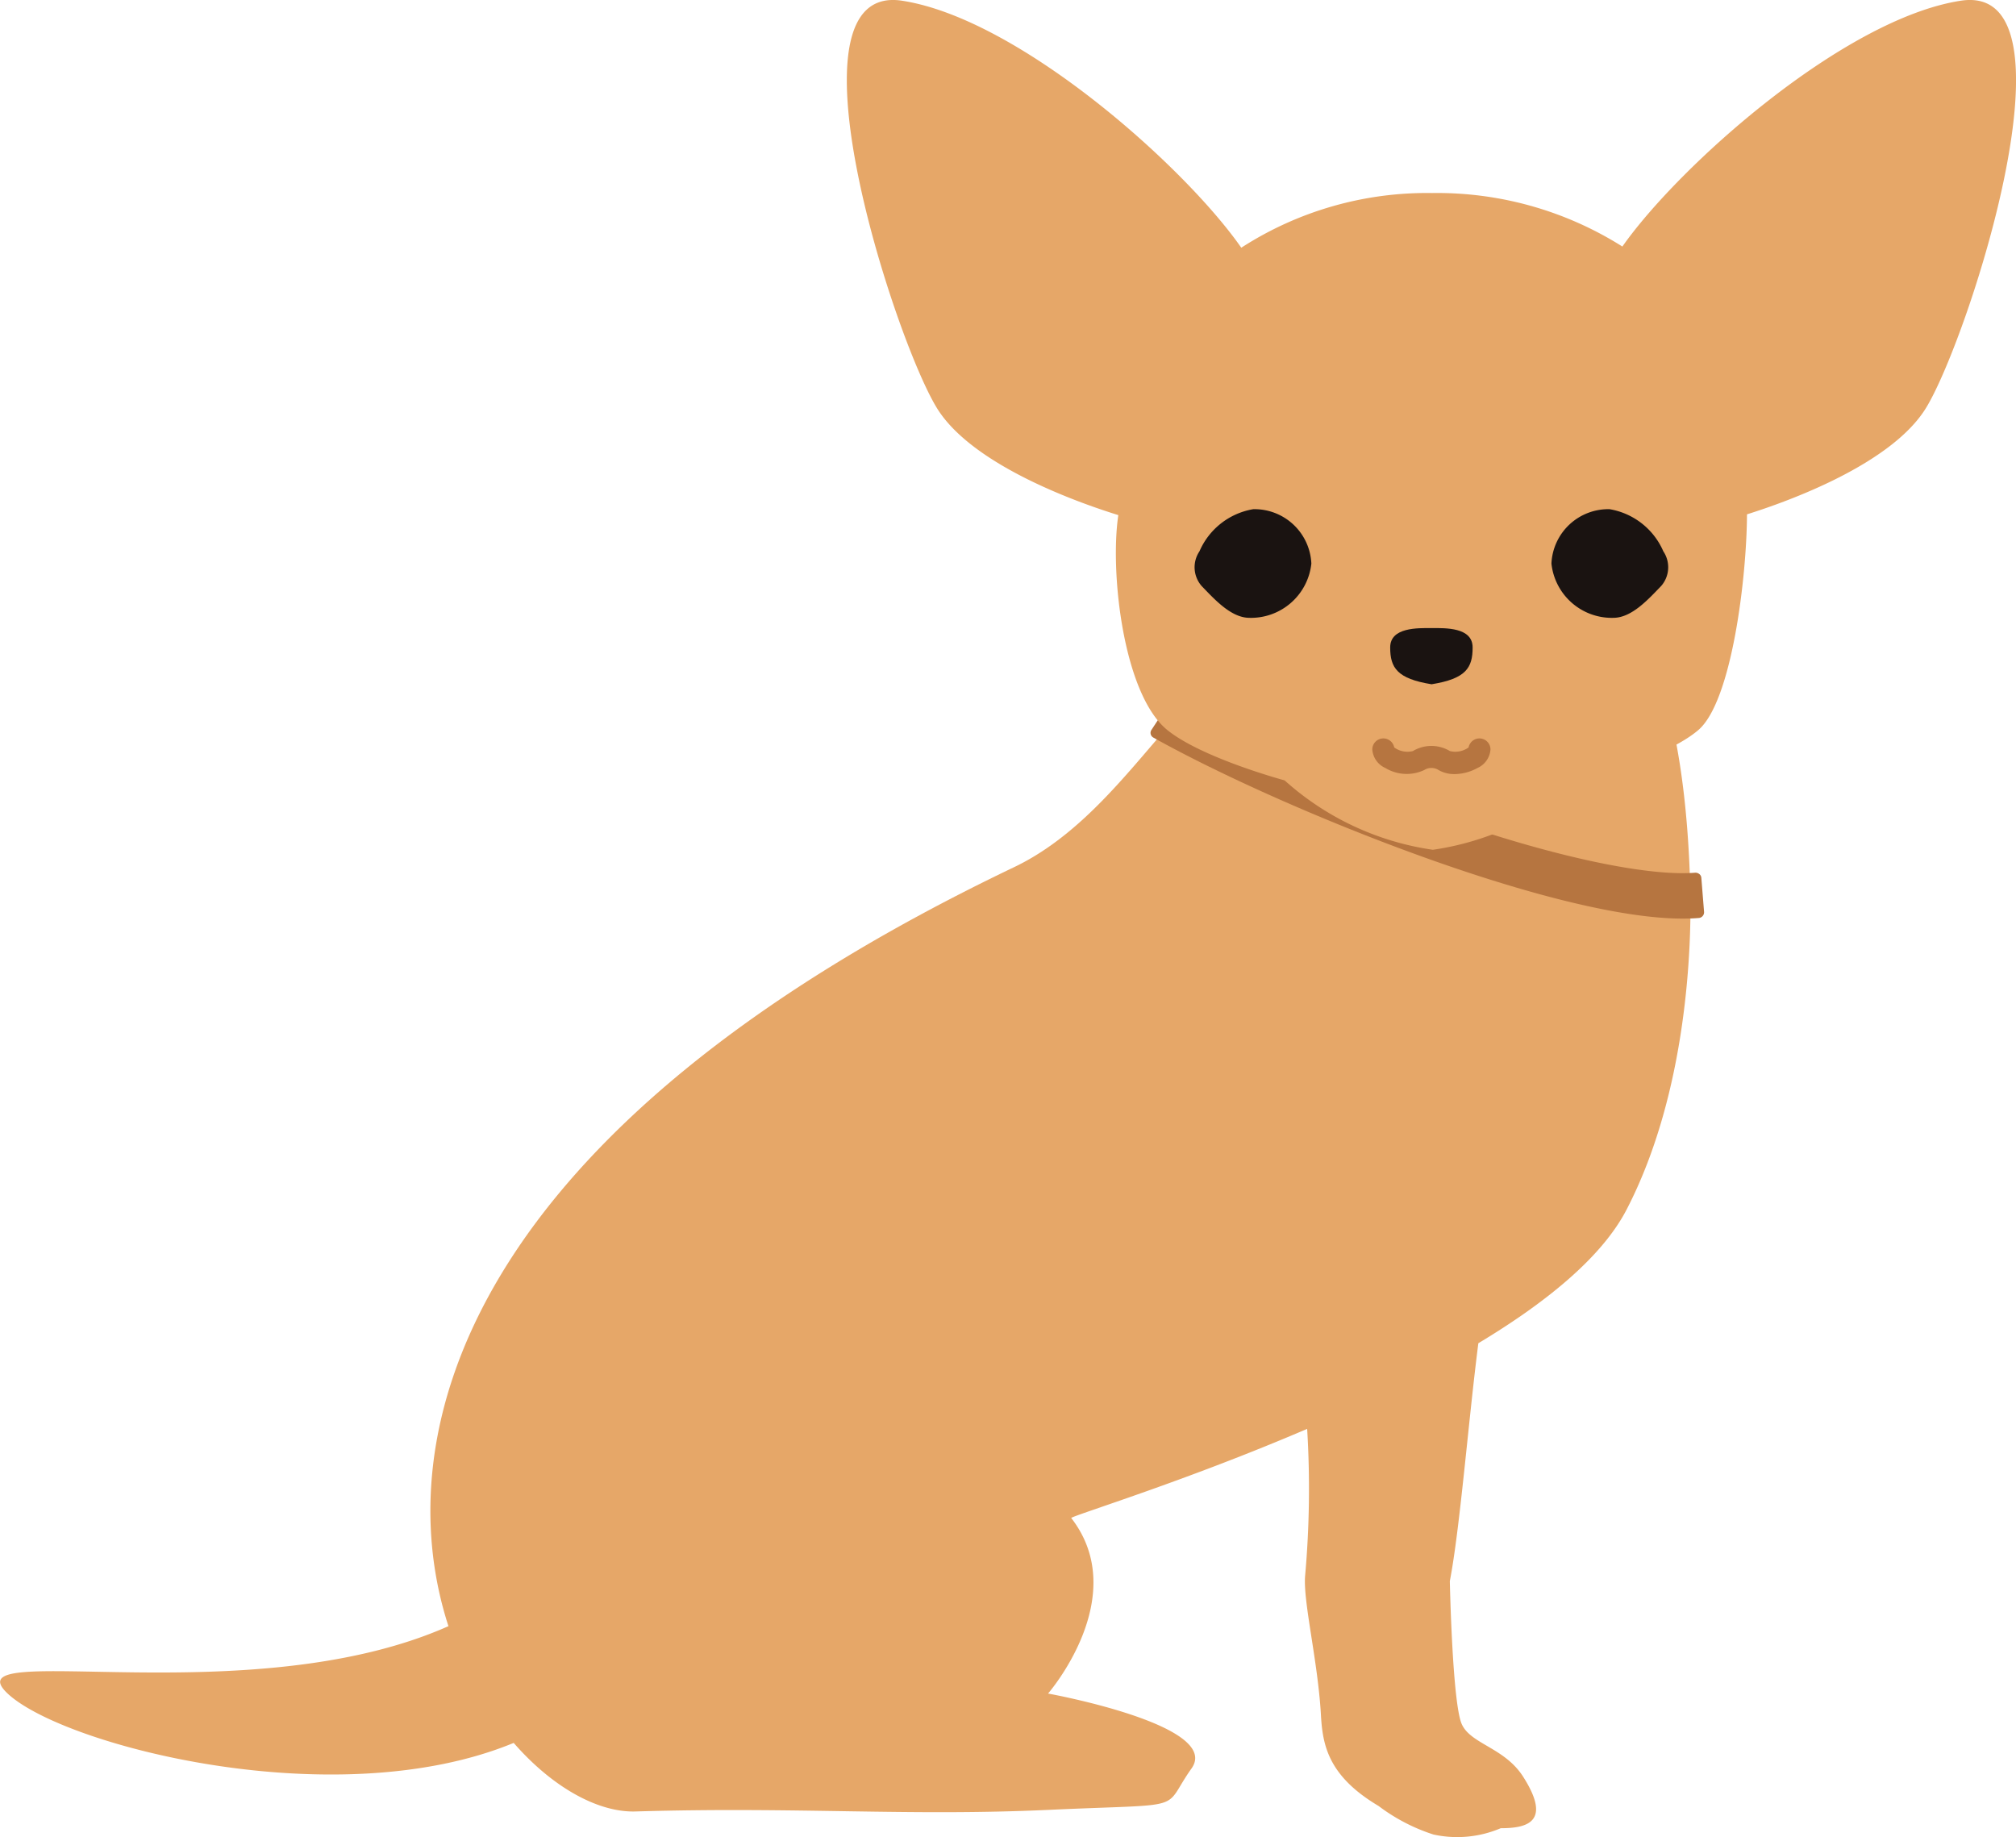 <svg id="img-children02" xmlns="http://www.w3.org/2000/svg" xmlns:xlink="http://www.w3.org/1999/xlink" width="95.856" height="87.345" viewBox="0 0 95.856 87.345">
  <defs>
    <clipPath id="clip-path">
      <rect id="長方形_320" data-name="長方形 320" width="95.856" height="87.345" fill="none"/>
    </clipPath>
  </defs>
  <g id="グループ_617" data-name="グループ 617" transform="translate(0 0)" clip-path="url(#clip-path)">
    <path id="パス_12893" data-name="パス 12893" d="M21.322,184.626c-2.94-9.05.665-23.545,26.9-36.088,5.113-2.445,7.785-8.763,10.863-9.459,3.026-4.45,13.141-5.643,13.141-5.643,6.2.183,7.941,8.133,8.143,16.171.064,2.549-.108,9.577-3.027,15.212-1.179,2.276-3.845,4.433-7.05,6.357-.474,3.7-.877,8.836-1.356,11.309,0,0,.119,5.823.571,6.809.434.947,2.031,1.107,2.914,2.49,1.422,2.225.091,2.448-1.064,2.451a5.28,5.28,0,0,1-3.2.3,8.792,8.792,0,0,1-2.607-1.356c-2.4-1.426-2.663-2.894-2.743-4.329-.143-2.567-.862-5.421-.75-6.636a46.6,46.6,0,0,0,.095-6.966c-5.774,2.476-10.971,4.062-11.219,4.235,2.907,3.744-1.1,8.349-1.1,8.349s8.29,1.5,6.821,3.563.009,1.655-6.775,1.967c-6.746.311-11.933-.154-19.661.077-1.779.053-3.951-1.146-5.793-3.26-8.484,3.5-21.468.117-24.074-2.358-2.746-2.607,11.527,1.013,20.977-3.195" transform="translate(0 -107.309)" fill="#e6a768"/>
    <path id="パス_12894" data-name="パス 12894" d="M279.424,170.972l.923-1.407a.287.287,0,0,1,.175-.12.293.293,0,0,1,.213.029c10.07,5.641,20.721,8.594,24.538,8.282a.293.293,0,0,1,.2.06.251.251,0,0,1,.1.178l.131,1.631a.273.273,0,0,1-.257.284h0c-5.876.482-19.771-5.129-25.929-8.579a.258.258,0,0,1-.126-.161.247.247,0,0,1,.034-.2" transform="translate(-224.679 -136.261)" fill="#b67540"/>
    <path id="パス_12895" data-name="パス 12895" d="M208.259.035c5.562.855,13.443,7.884,16.13,11.744a16.278,16.278,0,0,1,9.073-2.6,16.5,16.5,0,0,1,9.047,2.544C245.233,7.85,253.064.886,258.6.035c5.841-.9.41,15.959-1.64,19.341-1.633,2.695-6.581,4.47-8.526,5.08-.012,2.992-.719,8.893-2.314,10.257s-5.575,2.393-5.575,2.393a13.412,13.412,0,0,1-7.048,3.3,13.411,13.411,0,0,1-7.048-3.3s-3.921-1.057-5.575-2.393c-2.1-1.7-2.74-7.521-2.331-10.22-1.857-.575-6.977-2.368-8.643-5.117-2.049-3.382-7.481-20.238-1.64-19.341" transform="translate(-165.369 -0.001)" fill="#e6a768"/>
    <path id="パス_12896" data-name="パス 12896" d="M290.334,125.652a1.355,1.355,0,0,0,.107,1.644c.613.634,1.39,1.5,2.256,1.513a2.888,2.888,0,0,0,2.961-2.58,2.709,2.709,0,0,0-2.762-2.586,3.4,3.4,0,0,0-2.561,2.01" transform="translate(-233.306 -99.433)" fill="#1a1311"/>
    <path id="パス_12897" data-name="パス 12897" d="M382.07,125.652a1.355,1.355,0,0,1-.107,1.644c-.613.634-1.39,1.5-2.256,1.513a2.888,2.888,0,0,1-2.961-2.58,2.709,2.709,0,0,1,2.762-2.586,3.4,3.4,0,0,1,2.561,2.01" transform="translate(-302.979 -99.433)" fill="#1a1311"/>
    <path id="パス_12898" data-name="パス 12898" d="M339.554,152.5c-.659,0-1.968-.043-1.968.922s.329,1.485,1.968,1.75c1.64-.265,1.952-.785,1.952-1.75s-1.292-.922-1.952-.922" transform="translate(-271.486 -122.637)" fill="#1a1311"/>
    <path id="パス_12899" data-name="パス 12899" d="M337.157,181.029a2.3,2.3,0,0,0,1.094-.291,1.046,1.046,0,0,0,.617-.877.525.525,0,0,0-1.041-.1,1.07,1.07,0,0,1-.888.173,1.707,1.707,0,0,0-1.76,0,1.068,1.068,0,0,1-.889-.173.525.525,0,0,0-1.041.1,1.045,1.045,0,0,0,.617.876,1.965,1.965,0,0,0,1.85.1.636.636,0,0,1,.685,0,1.468,1.468,0,0,0,.757.191" transform="translate(-267.999 -144.223)" fill="#b67540"/>
  </g>
</svg>
